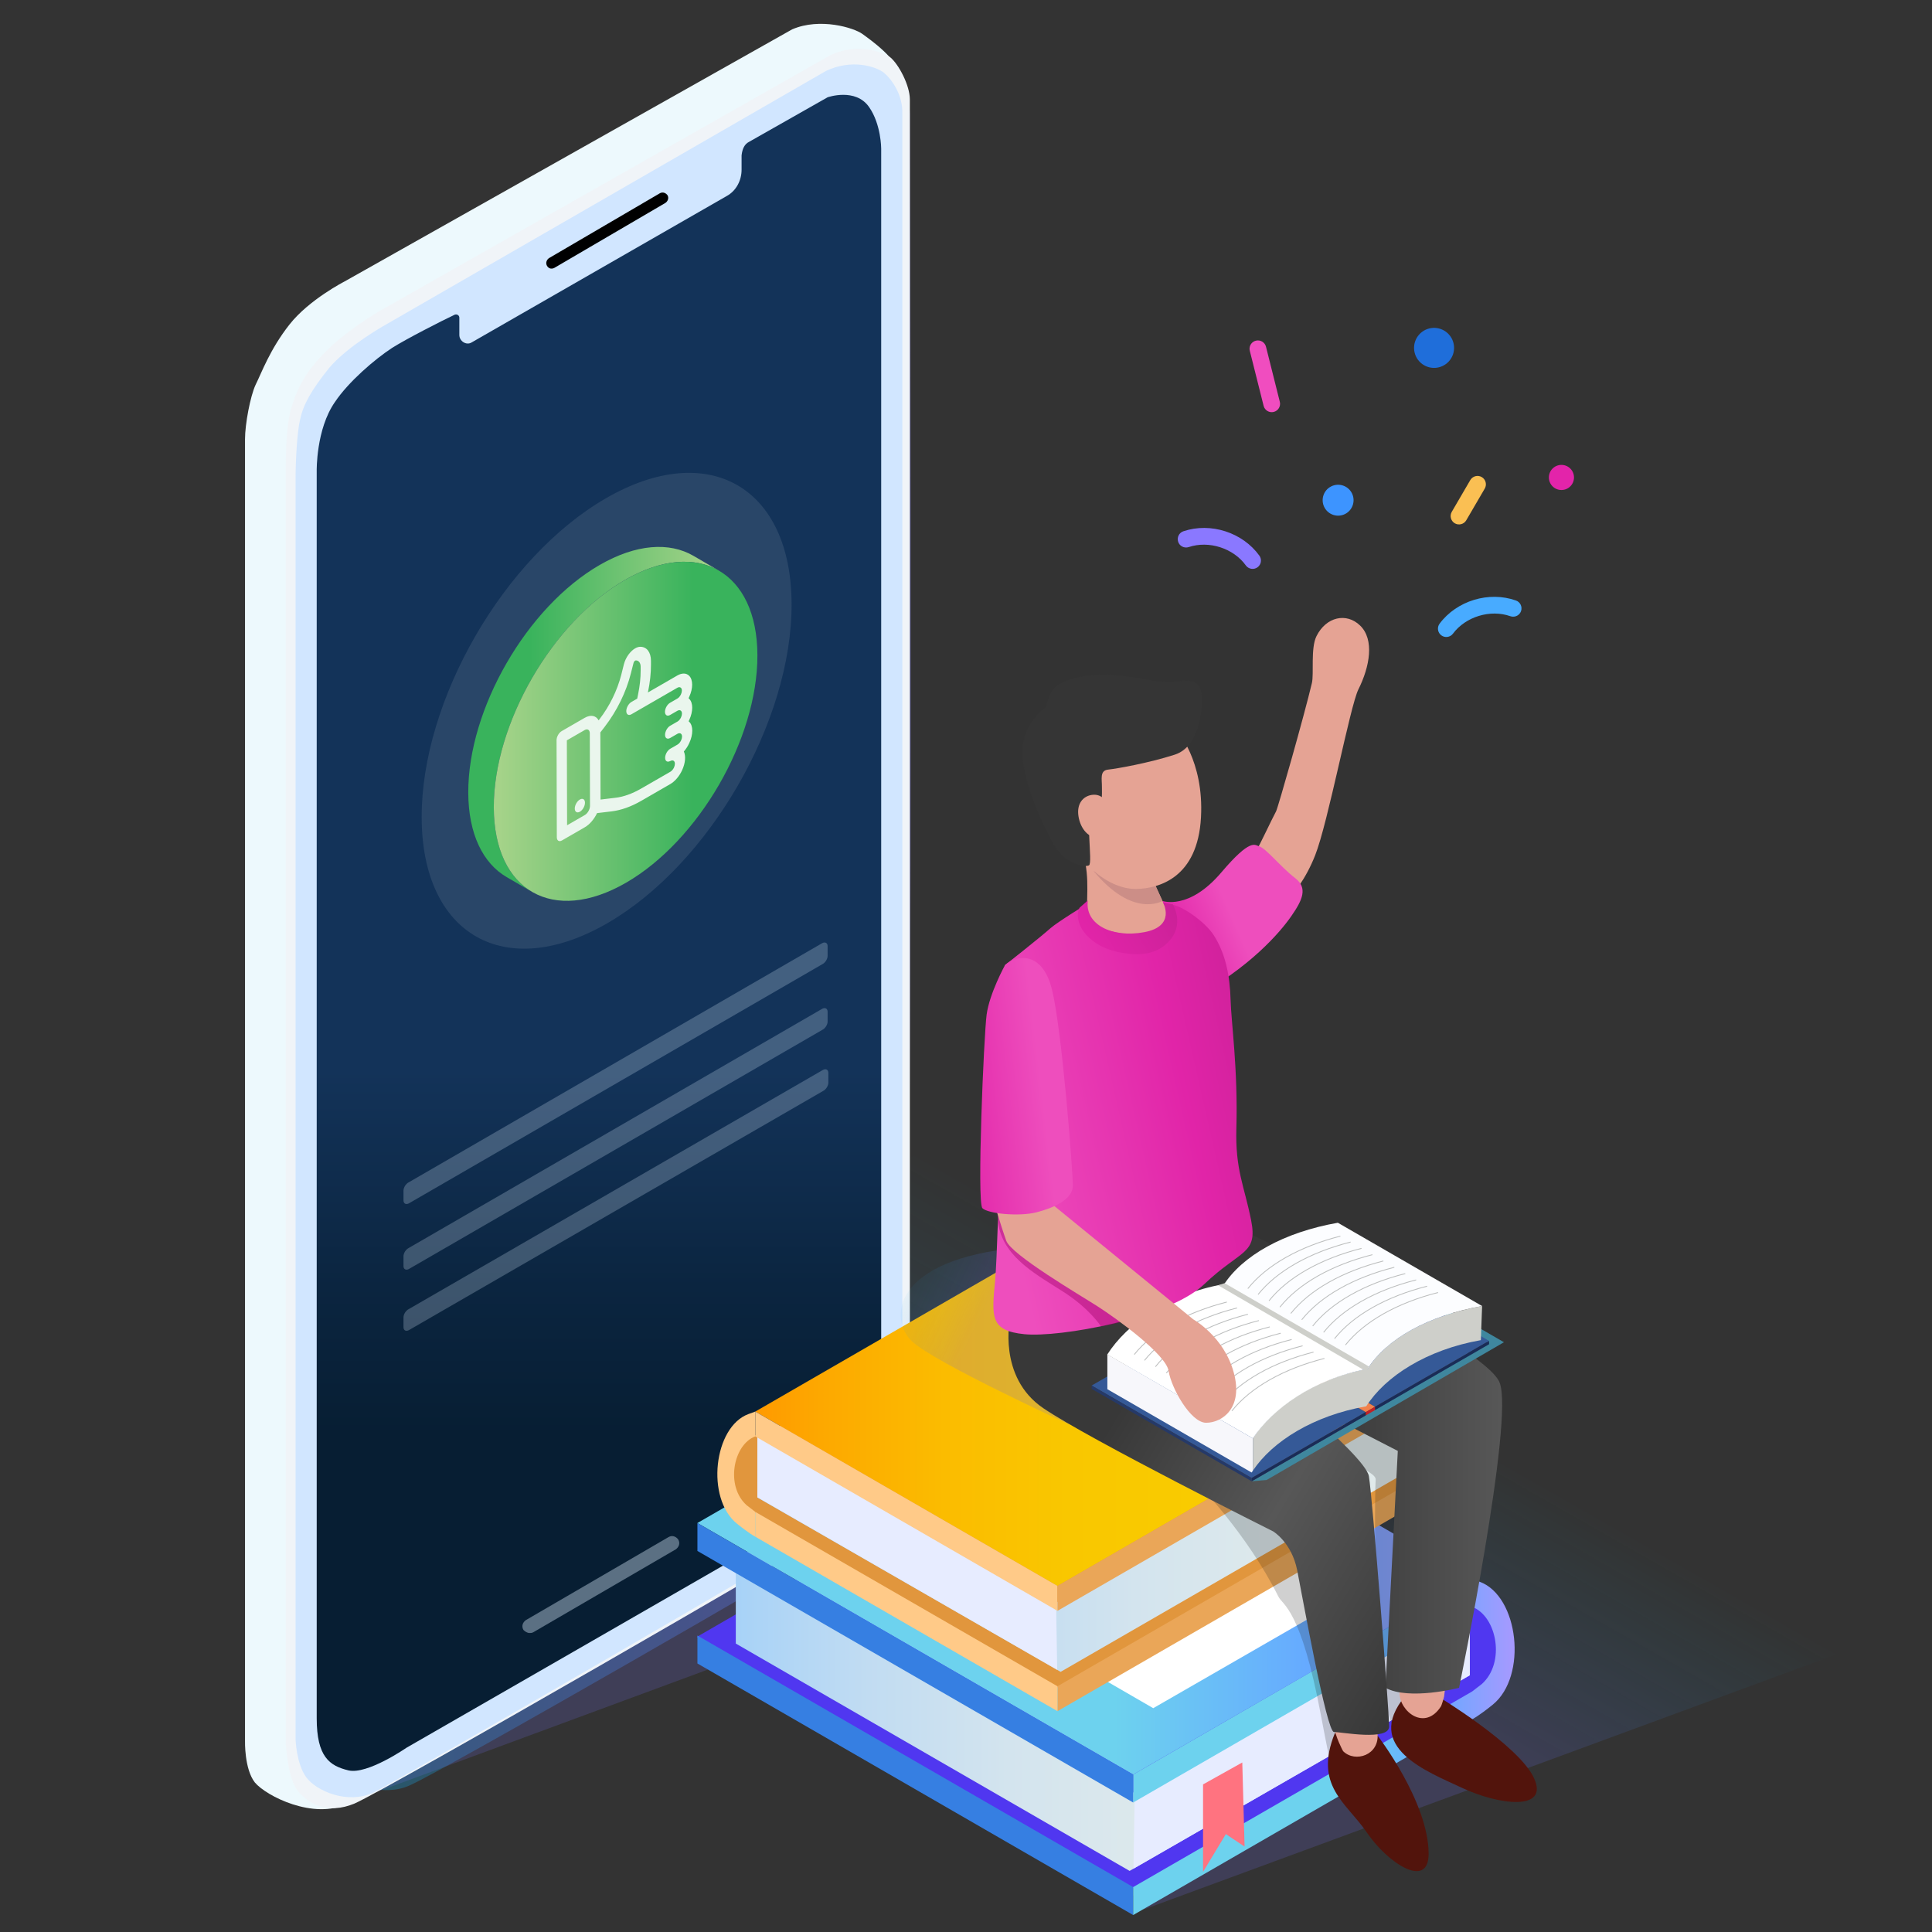 <svg width="200" height="200" viewBox="0 0 200 200" fill="none" xmlns="http://www.w3.org/2000/svg">
<rect x="0" y="0" width="200" height="200" fill="#333333" stroke="none"/>
<path d="M126.454 97.922C127.045 98.021 129.05 97.514 129.452 97.013C131.121 94.93 134.209 93.437 136.145 88.539C137.485 85.151 139.758 73.09 140.623 71.36C141.798 69.01 142.298 66.219 140.804 64.762C139.382 63.375 137.279 63.858 136.285 65.847C135.654 67.109 136.036 69.745 135.806 70.715C134.992 74.151 132.297 83.616 132.1 83.988C130.782 86.477 129.442 90.116 125.401 95.164C124.81 95.902 124.929 96.979 125.667 97.57C125.903 97.759 126.175 97.875 126.454 97.922Z" fill="#E5A394"/>
<path d="M120.339 93.264C120.339 93.264 123.064 94.282 126.437 90.306C129.487 86.711 129.909 87.501 130.299 87.591C131.019 87.757 132.575 89.753 134.062 90.89C135.409 91.92 134.84 93.164 133.666 94.852C132.461 96.585 129.369 100.149 123.662 103.256C123.662 103.255 120.158 97.966 120.339 93.264Z" fill="url(#paint0_linear_634_12127)"/>
<path d="M85.986 7.181L39.192 33.742C39.192 33.742 35.598 35.851 33.411 38.195C31.067 40.617 30.52 42.57 30.13 43.82C29.661 45.304 29.583 48.273 29.583 49.835C29.583 51.397 29.583 181.939 29.583 181.939C29.583 181.939 32.161 186.158 33.88 185.533C37.083 184.361 39.661 186.08 42.395 184.83C45.832 183.346 84.346 161.159 86.221 159.831C88.096 158.503 91.143 155.3 92.158 153.191C93.174 151.004 93.252 144.988 93.486 143.973C94.658 139.989 94.189 13.275 94.189 11.791C94.189 10.307 93.017 8.119 92.158 7.416C91.221 6.712 88.721 5.931 85.986 7.181Z" fill="url(#paint1_linear_634_12127)"/>
<path d="M36.379 186.47L145.672 146.081L98.72 117.645L27.239 152.487L36.379 186.47Z" fill="url(#paint2_linear_634_12127)"/>
<path d="M82.002 3.04L35.676 29.133C35.676 29.133 32.004 31.008 29.973 33.586C27.942 36.164 27.082 38.586 26.458 39.836C25.911 41.008 25.364 43.898 25.364 45.461C25.364 47.102 25.364 180.221 25.364 180.221C25.364 180.221 25.286 183.112 26.38 184.518C27.552 185.924 32.474 188.424 35.989 186.705C39.504 184.986 83.487 159.05 85.518 157.644C87.549 156.238 90.752 153.035 91.846 150.847C92.94 148.66 94.033 145.535 94.033 141.316C94.033 137.097 93.017 9.29 93.017 7.728C93.017 6.166 90.126 4.134 89.267 3.509C88.408 2.884 84.893 1.79 82.002 3.04Z" fill="#EDF9FD"/>
<path d="M85.986 5.696L39.192 32.258C39.192 32.258 35.598 34.367 33.411 36.711C31.067 39.133 30.52 41.086 30.13 42.336C29.661 43.82 29.583 46.789 29.583 48.351C29.583 49.913 29.583 180.455 29.583 180.455C29.583 180.455 29.739 183.892 30.755 185.299C31.849 186.705 33.88 187.877 36.692 186.705C40.129 185.221 84.346 159.675 86.221 158.347C88.096 157.019 91.143 153.816 92.158 151.707C93.174 149.52 94.189 146.551 94.189 142.332C94.189 138.192 94.189 11.79 94.189 10.306C94.189 8.822 93.017 6.634 92.158 5.931C91.221 5.306 88.721 4.446 85.986 5.696Z" fill="#F0F4F8"/>
<path d="M85.518 7.337L39.973 33.586C39.973 33.586 36.145 35.695 34.114 38.039C32.161 40.461 31.38 41.945 31.067 43.429C30.755 44.679 30.598 47.804 30.598 49.366C30.598 50.928 30.598 180.064 30.598 180.064C30.598 180.064 30.676 182.564 31.692 183.97C32.708 185.376 35.989 186.861 38.723 185.532C41.926 183.891 83.877 159.596 85.674 158.267C87.471 156.939 90.439 153.814 91.455 151.627C92.471 149.518 93.408 146.471 93.408 142.409C93.408 138.269 93.408 13.274 93.408 11.789C93.486 9.758 92.236 8.117 91.455 7.492C90.596 6.868 88.174 6.087 85.518 7.337Z" fill="#D1E6FF"/>
<path d="M77.549 14.68L85.674 10.071C85.674 10.071 88.565 9.055 89.971 11.087C91.221 12.884 91.221 15.384 91.221 15.384V142.098C91.221 142.098 90.83 148.504 89.19 151.394C88.253 152.956 84.659 156.394 82.393 157.722C80.127 159.05 42.082 180.924 42.082 180.924C42.082 180.924 38.02 183.736 36.067 183.268C34.114 182.799 32.786 181.862 32.786 177.878C32.786 175.378 32.786 48.743 32.786 48.743C32.786 48.743 32.708 44.446 34.661 41.634C36.067 39.525 38.801 37.181 40.598 36.009C42.082 35.072 45.754 33.197 47.082 32.572C47.316 32.494 47.551 32.65 47.551 32.884V34.681C47.551 35.306 48.254 35.775 48.801 35.462L75.206 20.306C76.222 19.759 76.768 18.665 76.768 17.572V16.088C76.846 15.383 77.081 14.915 77.549 14.68Z" fill="url(#paint3_linear_634_12127)"/>
<g opacity="0.7">
<g opacity="0.7">
<g opacity="0.7">
<path opacity="0.7" d="M42.316 135.516C42.004 135.672 41.769 136.063 41.769 136.375V137.391C41.769 137.703 42.003 137.86 42.316 137.703L85.205 112.938C85.517 112.782 85.752 112.391 85.752 112.079V111.063C85.752 110.751 85.518 110.594 85.205 110.751L42.316 135.516Z" fill="#DBEBFB"/>
</g>
<g opacity="0.7">
<path opacity="0.7" d="M42.316 129.188C42.004 129.344 41.769 129.735 41.769 130.047V131.063C41.769 131.375 42.003 131.532 42.316 131.375L85.127 106.61C85.439 106.454 85.674 106.063 85.674 105.751V104.735C85.674 104.423 85.44 104.266 85.127 104.423L42.316 129.188Z" fill="#DBEBFB"/>
</g>
<g opacity="0.7">
<path opacity="0.7" d="M42.316 122.392C42.004 122.548 41.769 122.939 41.769 123.251V124.267C41.769 124.579 42.003 124.736 42.316 124.579L85.127 99.814C85.439 99.658 85.674 99.267 85.674 98.955V97.94C85.674 97.628 85.44 97.471 85.127 97.628L42.316 122.392Z" fill="#DBEBFB"/>
</g>
</g>
</g>
<path opacity="0.4" d="M54.816 169.049C54.972 169.049 55.05 169.049 55.207 168.971L69.972 160.378C70.284 160.144 70.441 159.753 70.206 159.362C69.972 159.05 69.581 158.893 69.19 159.128L54.425 167.721C54.113 167.955 53.956 168.346 54.191 168.737C54.347 168.893 54.582 169.049 54.816 169.049Z" fill="#DBEBFB"/>
<path d="M57.081 27.805C57.159 27.805 57.237 27.805 57.393 27.727L68.877 21.009C69.111 20.853 69.268 20.54 69.111 20.228C68.955 19.994 68.642 19.837 68.33 19.994L56.846 26.712C56.612 26.868 56.455 27.181 56.612 27.493C56.691 27.648 56.847 27.805 57.081 27.805Z" fill="black"/>
<path opacity="0.1" d="M62.73 51.577C52.158 57.681 43.616 72.489 43.651 84.637C43.686 96.785 52.283 101.684 62.855 95.581C73.438 89.47 81.98 74.675 81.945 62.527C81.91 50.379 73.313 45.466 62.73 51.577Z" fill="#F9F9F9"/>
<path d="M62.071 58.489C65.865 56.298 69.302 56.096 71.783 57.538L74.426 59.074C71.945 57.632 68.509 57.835 64.714 60.025C57.18 64.375 51.093 74.928 51.118 83.585C51.13 87.886 52.649 90.912 55.097 92.335L52.454 90.799C50.006 89.376 48.487 86.35 48.475 82.05C48.45 73.391 54.537 62.838 62.071 58.489Z" fill="url(#paint4_linear_634_12127)"/>
<path d="M64.713 60.024C57.179 64.374 51.092 74.926 51.117 83.584C51.142 92.242 57.268 95.733 64.802 91.383C72.344 87.028 78.431 76.485 78.407 67.828C78.382 59.171 72.256 55.67 64.713 60.024Z" fill="url(#paint5_linear_634_12127)"/>
<path d="M118.468 197.646L195.007 169.45L133.564 136.645L81.545 152.047L118.468 197.646Z" fill="url(#paint6_linear_634_12127)"/>
<path d="M152.325 175.247L155.377 173.025L155.178 167.265L107.217 149.196L72.133 169.452L117.241 195.493L152.325 175.247Z" fill="#5037F0"/>
<path d="M117.305 198.244L72.197 172.203V169.31L117.305 195.35V198.244Z" fill="#367FE2"/>
<path d="M72.197 157.662L117.305 183.701L152.39 163.456L107.281 137.405L72.197 157.662Z" fill="url(#paint7_linear_634_12127)"/>
<path d="M84.294 156.525L119.382 176.831L142.666 163.422L107.436 142.93L84.294 156.525Z" fill="white"/>
<path d="M152.151 165.039L145.851 169.277L116.938 185.764L76.17 162.229V170.141L116.938 193.676L152.151 173.423V165.039Z" fill="url(#paint8_linear_634_12127)"/>
<path d="M117.337 193.446L152.151 173.423V165.039L145.851 169.277L117.47 185.46L117.337 193.446Z" fill="#E7ECFF"/>
<path d="M153.182 163.746L152.39 163.456V166.34C154.968 167.306 155.873 172.124 153.395 174.332L152.39 175.105L117.306 195.351V198.245L152.39 177.989C152.39 177.989 153.076 177.642 154.52 176.475C158.164 173.528 157.22 165.225 153.182 163.746Z" fill="url(#paint9_linear_634_12127)"/>
<path d="M117.305 183.702V186.595L152.389 166.339V163.456L117.305 183.702Z" fill="url(#paint10_linear_634_12127)"/>
<path d="M117.305 186.595L72.197 160.555V157.661L117.305 183.702V186.595Z" fill="#367FE2"/>
<path d="M124.539 184.721V193.774L126.901 189.865L128.84 191.159L128.601 182.451L124.539 184.721Z" fill="#FF7380"/>
<path d="M78.245 156.637L75.525 154.656L75.702 149.52L118.463 133.41L149.744 151.47L109.526 174.688L78.245 156.637Z" fill="#E1963D"/>
<path d="M109.469 177.14L149.687 153.923V151.343L109.469 174.561V177.14Z" fill="#EAA658"/>
<path d="M149.687 140.958L109.469 164.174L78.188 146.124L118.406 122.897L149.687 140.958Z" fill="url(#paint11_linear_634_12127)"/>
<path d="M77.482 146.382L78.188 146.123V148.694C75.89 149.555 75.083 153.851 77.292 155.82L78.188 156.509V159.08C78.188 159.08 77.576 158.77 76.289 157.729C73.039 155.104 73.881 147.701 77.482 146.382Z" fill="#FFCA88"/>
<path d="M78.401 147.535L84.018 151.314L109.797 166.013L146.144 145.03V152.085L109.797 173.068L78.401 155.011V147.535Z" fill="url(#paint12_linear_634_12127)"/>
<path d="M109.441 172.863L78.401 155.011V147.535L84.018 151.314L109.322 165.743L109.441 172.863Z" fill="#E7ECFF"/>
<path d="M78.188 159.081L109.469 177.14V174.561L78.188 156.51V159.081Z" fill="#FFCA88"/>
<path d="M78.188 148.695L109.469 166.755V164.175L78.188 146.124V148.695Z" fill="#FFCA88"/>
<path d="M109.469 166.755L149.687 143.537V140.957L109.469 164.175V166.755Z" fill="#EAA658"/>
<path d="M110.621 147.422C110.621 147.422 96.873 141.115 94.438 138.884C92.003 136.653 92.206 130.363 105.596 129.146C105.597 129.146 117.722 143.162 110.621 147.422Z" fill="url(#paint13_linear_634_12127)"/>
<path opacity="0.2" d="M138.357 185.111C138.357 185.111 137.933 183.94 136.756 177.637C134.683 166.542 132.791 166.177 132.35 165.297C128.986 158.586 124.115 153.828 123.95 153.416C123.785 153.004 124.058 150.239 123.893 148.178L139.365 153.637L141.261 182.985C141.261 182.985 140.759 184.918 138.357 185.111Z" fill="#141414"/>
<path opacity="0.2" d="M145.866 180.898C145.866 180.898 143.97 180.568 143.063 174.22C142.156 167.872 142.326 153.771 142.408 153.194C142.49 152.617 141.007 152.122 140.842 151.71C140.677 151.298 133.088 145.119 132.923 143.058L147.597 150.395L149.156 177.907C149.157 177.908 148.669 181.393 145.866 180.898Z" fill="#141414"/>
<path d="M142.621 179.69C142.621 179.69 147.857 186.483 147.891 191.867C147.914 195.642 143.682 192.916 141.492 189.696C139.388 186.602 135.97 184.879 138.187 179.407L142.621 179.69Z" fill="#52140C"/>
<path d="M148.71 175.52C148.71 175.52 157.26 180.652 158.812 184.094C160.364 187.536 155.118 186.843 151.37 185.088C147.709 183.374 141.098 180.895 145.445 175.591L148.71 175.52Z" fill="#52140C"/>
<path d="M153.05 148.652C153.05 148.652 151.197 141.942 145.912 146.22C145.912 146.22 144.855 172.865 144.877 175.245C144.894 177.204 147.514 179.242 149.178 176.627C149.227 176.549 149.484 175.724 149.498 175.603C149.945 171.701 152.316 151.098 153.05 148.652Z" fill="#E5A394"/>
<path d="M129.227 127.654C129.227 127.654 153.615 139.206 155.232 143.104C156.793 146.87 151.042 174.723 151.042 174.723C151.042 174.723 145.899 176.056 143.423 174.723L144.7 150.198L126.09 140.628L121.519 133.39L129.227 127.654Z" fill="url(#paint14_linear_634_12127)"/>
<path d="M133.025 152.561C133.025 152.561 135.398 148.141 140.683 152.42C140.683 152.42 142.344 177.152 142.596 179.417C142.848 181.682 140.285 182.514 139.046 181.287C138.981 181.222 138.649 180.471 138.599 180.36C136.864 176.525 133.759 155.007 133.025 152.561Z" fill="#E5A394"/>
<path d="M104.566 136.438C104.566 136.438 103.233 142.533 107.995 145.771C112.757 149.009 131.804 158.533 131.804 158.533C131.804 158.533 133.709 159.676 134.28 162.533C134.851 165.39 137.328 179.295 138.089 179.295C138.85 179.295 143.803 180.247 143.803 178.724C143.803 177.2 142.089 155.105 141.708 152.82C141.327 150.535 128.773 140.523 128.394 140.095C127.447 139.028 121.541 131.437 121.541 131.437L104.566 136.438Z" fill="url(#paint15_linear_634_12127)"/>
<path d="M135.663 142.872L146.779 137.147L149.842 138.539C149.842 138.539 146.62 141.954 138.166 146.833L136.286 145.867L135.719 146.101L137.006 147.505C135.973 148.166 135.144 148.629 134.535 148.861C131.475 150.027 130.669 149.544 130.669 149.544L135.663 142.872Z" fill="#0F2386"/>
<path d="M129.575 153.343L154.149 139.082L137.581 129.516L139.123 129.381L155.691 138.947L131.117 153.208L129.575 153.343Z" fill="#3F879E"/>
<path d="M125.771 136.063H125.77L113.006 143.432L129.575 152.998L141.385 146.18L124.817 136.614L125.771 136.063Z" fill="#355997"/>
<path d="M154.149 138.81L137.581 129.245L125.771 136.063L142.339 145.629L141.385 146.18L154.149 138.81Z" fill="#355997"/>
<path d="M125.771 136.063L124.817 136.614L141.385 146.18L142.339 145.629L125.771 136.063Z" fill="#F1814C"/>
<path d="M154.149 138.81V139.155L142.339 145.973V145.629L154.149 138.81Z" fill="#1A2C57"/>
<path d="M141.385 146.524V146.18L129.575 152.998V153.343L141.385 146.524Z" fill="#1A2C57"/>
<path d="M141.385 146.524L142.339 145.973V145.629L141.385 146.18V146.524Z" fill="#C02227"/>
<path d="M116.715 141.408L114.633 140.206V143.81C119.611 146.684 124.59 149.558 129.568 152.433C129.609 152.369 129.656 152.307 129.698 152.243V148.904C125.37 146.405 121.043 143.906 116.715 141.408Z" fill="#F7F7FB"/>
<path d="M149.135 136.326C145.647 137.571 142.995 139.456 141.563 141.707C139.939 141.993 138.43 142.461 137.052 143.051C133.671 144.498 131.099 146.698 129.697 148.902V152.241C131.722 149.216 135.94 146.548 141.433 145.58H141.432C143.405 142.477 147.69 139.719 153.298 138.73L153.428 135.201C151.89 135.473 150.455 135.855 149.135 136.326Z" fill="#CECFCA"/>
<path d="M129.698 148.903C124.669 145.999 119.654 143.123 114.625 140.219C116.618 137.084 120.946 133.949 126.612 132.95C131.641 135.853 136.535 138.803 141.564 141.707C135.891 142.788 131.742 145.839 129.698 148.903Z" fill="white"/>
<path d="M141.563 141.708C136.585 138.834 131.607 135.96 126.628 133.085C128.601 129.982 132.885 127.567 138.494 126.578C143.472 129.452 148.451 132.326 153.429 135.201C147.821 136.19 143.536 138.605 141.563 141.708Z" fill="#FCFDFF"/>
<path d="M117.453 140.245L117.386 140.191C119.331 137.757 122.742 135.823 126.991 134.746L127.012 134.829C122.781 135.902 119.387 137.825 117.453 140.245Z" fill="#BBBDBD"/>
<path d="M118.511 140.856L118.444 140.802C120.389 138.368 123.8 136.434 128.049 135.357L128.07 135.44C123.839 136.513 120.444 138.436 118.511 140.856Z" fill="#BBBDBD"/>
<path d="M119.642 141.509L119.575 141.455C121.52 139.021 124.931 137.087 129.179 136.01L129.2 136.093C124.97 137.166 121.575 139.089 119.642 141.509Z" fill="#BBBDBD"/>
<path d="M120.773 142.162L120.706 142.108C122.651 139.674 126.062 137.74 130.311 136.663L130.332 136.746C126.101 137.819 122.706 139.742 120.773 142.162Z" fill="#BBBDBD"/>
<path d="M121.904 142.815L121.837 142.761C123.782 140.327 127.193 138.393 131.442 137.316L131.463 137.399C127.232 138.472 123.837 140.395 121.904 142.815Z" fill="#BBBDBD"/>
<path d="M123.035 143.468L122.968 143.414C124.913 140.98 128.324 139.046 132.573 137.969L132.594 138.052C128.363 139.125 124.968 141.048 123.035 143.468Z" fill="#BBBDBD"/>
<path d="M124.166 144.121L124.099 144.067C126.044 141.633 129.455 139.699 133.703 138.622L133.724 138.705C129.494 139.778 126.099 141.701 124.166 144.121Z" fill="#BBBDBD"/>
<path d="M125.297 144.774L125.23 144.72C127.175 142.286 130.586 140.352 134.835 139.275L134.856 139.358C130.625 140.431 127.23 142.354 125.297 144.774Z" fill="#BBBDBD"/>
<path d="M126.428 145.427L126.361 145.373C128.306 142.939 131.717 141.005 135.966 139.928L135.987 140.011C131.756 141.084 128.361 143.007 126.428 145.427Z" fill="#BBBDBD"/>
<path d="M127.559 146.08L127.492 146.026C129.437 143.592 132.848 141.658 137.097 140.581L137.118 140.664C132.887 141.737 129.492 143.66 127.559 146.08Z" fill="#BBBDBD"/>
<path d="M129.209 133.423L129.142 133.369C131.087 130.935 134.498 129.001 138.746 127.924L138.767 128.007C134.537 129.08 131.142 131.003 129.209 133.423Z" fill="#BBBDBD"/>
<path d="M130.267 134.034L130.2 133.98C132.145 131.546 135.556 129.612 139.804 128.535L139.825 128.618C135.595 129.691 132.2 131.614 130.267 134.034Z" fill="#BBBDBD"/>
<path d="M131.397 134.687L131.33 134.633C133.275 132.199 136.686 130.265 140.935 129.188L140.956 129.271C136.726 130.344 133.331 132.267 131.397 134.687Z" fill="#BBBDBD"/>
<path d="M132.529 135.34L132.462 135.286C134.407 132.852 137.818 130.918 142.066 129.841L142.087 129.924C137.857 130.997 134.462 132.92 132.529 135.34Z" fill="#BBBDBD"/>
<path d="M133.66 135.993L133.593 135.939C135.538 133.505 138.949 131.571 143.198 130.494L143.219 130.577C138.988 131.65 135.593 133.573 133.66 135.993Z" fill="#BBBDBD"/>
<path d="M134.791 136.646L134.724 136.592C136.669 134.158 140.08 132.224 144.329 131.147L144.35 131.23C140.119 132.303 136.724 134.226 134.791 136.646Z" fill="#BBBDBD"/>
<path d="M135.922 137.299L135.855 137.245C137.8 134.811 141.211 132.877 145.46 131.8L145.481 131.883C141.25 132.956 137.855 134.879 135.922 137.299Z" fill="#BBBDBD"/>
<path d="M137.053 137.952L136.986 137.898C138.931 135.464 142.342 133.53 146.591 132.453L146.612 132.536C142.381 133.609 138.986 135.532 137.053 137.952Z" fill="#BBBDBD"/>
<path d="M138.184 138.605L138.117 138.551C140.062 136.117 143.473 134.183 147.722 133.106L147.743 133.189C143.512 134.262 140.117 136.185 138.184 138.605Z" fill="#BBBDBD"/>
<path d="M139.315 139.258L139.248 139.204C141.193 136.77 144.604 134.836 148.853 133.759L148.874 133.842C144.643 134.915 141.248 136.838 139.315 139.258Z" fill="#BBBDBD"/>
<path d="M113.006 143.432V143.777L129.575 153.343V152.998L113.006 143.432Z" fill="#253968"/>
<path d="M141.417 141.959L126.093 133.049L126.774 132.835L141.707 141.456L141.417 141.959Z" fill="#CECFCA"/>
<path d="M118.7 89.694L120.529 93.685C120.529 93.685 124.584 96.169 123.875 99.697C123.166 103.225 112.715 99.75 112.534 96.962C112.353 94.172 112.795 91.738 112.374 89.469C111.953 87.2 118.283 87.97 118.7 89.694Z" fill="#E5A394"/>
<path d="M120.339 93.264C120.339 93.264 117.316 95.125 113.211 90.173L119.558 91.555L120.339 93.264Z" fill="#CC8E87"/>
<path d="M121.823 75.64C121.823 75.64 124.653 78.705 124.325 84.626C123.982 90.832 120.032 91.965 117.66 92.025C115.016 92.091 111.514 89.635 110.423 85.552C109.332 81.469 111.662 76.08 115.353 75.52C119.044 74.96 120.713 74.55 121.823 75.64Z" fill="#E5A394"/>
<path d="M124.417 72.182C124.454 73.075 124.328 77.248 121.604 78.124C118.88 79 115.599 79.574 114.707 79.67C113.815 79.766 114.086 80.705 114.07 81.454C114.054 82.203 114.245 83.572 113.226 83.859C112.207 84.146 113.174 89.325 112.728 89.579C112.282 89.833 110.2 89.434 109.037 87.347C107.874 85.261 106.352 81.941 105.905 78.883C105.459 75.825 107.214 73.967 108.297 73.17C108.297 73.17 108.58 71.31 109.79 70.736C111 70.162 112.82 69.697 115.512 69.904C118.204 70.111 120.083 70.812 121.851 70.541C123.619 70.27 124.353 70.621 124.417 72.182Z" fill="#353535"/>
<path d="M121.363 93.649C121.363 93.649 122.629 96.411 119.263 96.708C115.897 97.005 111.52 96.027 112.586 93.542C112.586 93.542 109.471 95.447 108.763 96.074C107.567 97.133 104.037 99.909 104.037 99.909C104.037 99.909 103.374 128.807 103.015 132.567C102.656 136.327 102.478 137.759 106.059 138.117C109.64 138.475 120.919 136.506 124.678 132.925C128.437 129.344 130.228 129.881 129.512 126.301C128.796 122.72 127.865 121.099 127.989 116.773C128.163 110.686 127.451 105.828 127.39 103.494C127.325 101.029 126.865 98.692 125.625 96.78C124.865 95.605 122.722 93.946 121.363 93.649Z" fill="url(#paint16_linear_634_12127)"/>
<path opacity="0.4" d="M113.96 137.289C113.96 137.289 112.817 135.503 110.174 133.789C107.531 132.075 104.031 130.289 103.388 126.931C102.745 123.574 104.531 121.145 104.531 121.145L117.104 134.075L118.604 135.932C118.604 135.932 115.889 137.146 113.96 137.289Z" fill="#9B0165"/>
<path d="M121.407 93.613C121.419 93.651 122.7 95.713 120.935 97.524C119.687 98.804 118 98.968 116.079 98.621C114.157 98.273 113.142 97.506 112.506 96.828C111.361 95.61 111.493 94.372 111.768 93.958L112.609 93.219C112.29 95.722 115.142 97.115 118.452 96.499C121.774 95.881 120.397 93.433 120.397 93.433C120.552 93.42 121.248 93.621 121.407 93.613Z" fill="url(#paint17_linear_634_12127)"/>
<path d="M114.834 84.002C115.047 85.324 114.506 86.51 113.626 86.652C113.53 86.668 113.433 86.67 113.338 86.66C112.56 86.58 111.836 85.693 111.646 84.516C111.433 83.194 112.121 82.434 113.001 82.292C113.881 82.151 114.621 82.681 114.834 84.002Z" fill="#E5A394"/>
<path d="M109.117 124.824L123.519 136.575C123.519 136.575 126.692 138.334 127.716 142.073C128.74 145.812 126.464 147.284 124.858 147.284C123.252 147.284 121.244 143.67 120.976 141.929C120.708 140.189 115.543 136.469 113.669 135.265C111.795 134.06 104.7 129.911 104.165 128.438C103.63 126.966 102.559 123.351 102.559 123.351L109.117 124.824Z" fill="#E5A394"/>
<path d="M104.038 99.908C104.038 99.908 102.429 102.834 102.136 105.028C101.843 107.222 101.112 124.484 101.697 125.069C102.282 125.654 105.5 125.947 107.256 125.508C109.011 125.069 111.059 124.191 111.059 122.729C111.059 121.267 109.949 106.641 108.893 102.416C107.837 98.191 104.991 98.984 104.038 99.908Z" fill="url(#paint18_linear_634_12127)"/>
<path d="M153.39 49.386C153.802 49.626 153.943 50.161 153.703 50.573L151.787 53.859C151.547 54.271 151.012 54.412 150.6 54.172C150.188 53.932 150.047 53.397 150.287 52.985L152.203 49.699C152.443 49.286 152.977 49.145 153.39 49.386Z" fill="#FABF53"/>
<path d="M157.059 63.733C156.85 63.848 156.596 63.876 156.353 63.791C154.281 63.057 151.726 63.832 150.412 65.594C150.126 65.977 149.585 66.055 149.203 65.77C148.821 65.484 148.742 64.943 149.027 64.561C150.806 62.18 154.128 61.171 156.93 62.163C157.38 62.322 157.615 62.816 157.456 63.266C157.382 63.473 157.237 63.635 157.059 63.733Z" fill="#48ABFF"/>
<path d="M122.353 56.564C122.56 56.682 122.814 56.715 123.058 56.633C125.142 55.933 127.684 56.75 128.969 58.533C129.248 58.92 129.788 59.007 130.175 58.728C130.562 58.449 130.65 57.909 130.37 57.522C128.631 55.112 125.325 54.049 122.508 54.994C122.056 55.146 121.812 55.636 121.964 56.088C122.034 56.298 122.176 56.463 122.353 56.564Z" fill="#8A78FF"/>
<path d="M129.768 35.366C129.453 35.557 129.284 35.938 129.379 36.315L130.81 42.014C130.926 42.477 131.395 42.758 131.858 42.642C132.321 42.526 132.602 42.057 132.486 41.594L131.056 35.895C130.94 35.432 130.471 35.151 130.008 35.267C129.921 35.289 129.841 35.322 129.768 35.366Z" fill="#F04DBF"/>
<path d="M161.64 50.726C162.358 50.726 162.94 50.144 162.94 49.426C162.94 48.708 162.358 48.126 161.64 48.126C160.922 48.126 160.34 48.708 160.34 49.426C160.34 50.144 160.922 50.726 161.64 50.726Z" fill="#E324AA"/>
<path d="M149.991 37.402C150.759 36.553 150.692 35.243 149.843 34.476C148.994 33.708 147.684 33.775 146.917 34.624C146.15 35.473 146.216 36.783 147.065 37.55C147.914 38.317 149.224 38.251 149.991 37.402Z" fill="#1F6EDA"/>
<path d="M139.233 53.214C140.024 52.821 140.347 51.86 139.954 51.069C139.56 50.278 138.6 49.955 137.809 50.349C137.017 50.742 136.695 51.702 137.088 52.494C137.482 53.285 138.442 53.607 139.233 53.214Z" fill="#3D94FF"/>
<path d="M65.75 67.117C65.245 67.409 64.765 68.058 64.582 68.777L64.312 69.86C63.896 71.478 63.101 73.105 62.046 74.471L61.969 74.572C61.708 74.078 61.161 73.943 60.517 74.315L58.144 75.685C57.85 75.855 57.613 76.274 57.614 76.628L57.642 86.674C57.643 87.028 57.882 87.172 58.176 87.002L60.549 85.632C61.06 85.337 61.514 84.785 61.807 84.173L63.321 83.992C64.295 83.873 65.332 83.508 66.375 82.906L69.392 81.164C69.875 80.885 70.329 80.349 70.615 79.725C70.949 79 71.01 78.264 70.792 77.794C71.016 77.536 71.211 77.238 71.357 76.912C71.768 76.022 71.766 75.129 71.351 74.724L71.288 74.664L71.351 74.531C71.762 73.641 71.76 72.748 71.345 72.343L71.282 72.275L71.345 72.142C71.756 71.26 71.754 70.367 71.339 69.954C71.051 69.661 70.595 69.65 70.112 69.929L67.067 71.687L67.081 71.631C67.289 70.641 67.391 69.68 67.388 68.779L67.387 68.409C67.385 67.532 66.969 66.966 66.303 66.956C66.123 66.951 65.935 67.01 65.75 67.117ZM60.03 82.765C59.736 82.935 59.499 83.354 59.5 83.699C59.501 84.053 59.74 84.197 60.034 84.027C60.321 83.861 60.558 83.442 60.557 83.088C60.555 82.743 60.317 82.599 60.03 82.765ZM58.705 85.431L58.68 76.64L60.521 75.577C60.815 75.407 61.054 75.559 61.055 75.905L61.076 83.425C61.077 83.771 60.84 84.198 60.546 84.368L58.705 85.431ZM66.371 81.633C65.461 82.158 64.551 82.491 63.702 82.586L62.167 82.771L62.147 75.822L62.594 75.242C63.858 73.602 64.82 71.644 65.306 69.713L65.583 68.626C65.608 68.522 65.679 68.428 65.751 68.386C65.777 68.371 65.803 68.363 65.827 68.364C66.128 68.367 66.319 68.628 66.32 69.022L66.321 69.392C66.323 70.172 66.234 71.013 66.055 71.874L65.965 72.321L65.363 72.669C65.069 72.839 64.832 73.266 64.833 73.612C64.834 73.966 65.073 74.11 65.367 73.94L70.113 71.2C70.267 71.111 70.4 71.115 70.492 71.207C70.619 71.327 70.619 71.601 70.494 71.875C70.403 72.072 70.271 72.23 70.117 72.318L69.368 72.75C69.074 72.92 68.837 73.339 68.838 73.685C68.839 74.039 69.078 74.183 69.372 74.013L70.121 73.581C70.275 73.492 70.408 73.496 70.5 73.588C70.627 73.716 70.627 73.99 70.502 74.256C70.418 74.441 70.293 74.594 70.153 74.683L70.125 74.699L69.376 75.131C69.082 75.301 68.845 75.72 68.846 76.074C68.847 76.42 69.086 76.564 69.38 76.394L70.129 75.962L70.15 75.95L70.157 75.946C70.297 75.881 70.423 75.889 70.508 75.969C70.635 76.097 70.635 76.371 70.51 76.637C70.419 76.834 70.287 76.992 70.133 77.08L69.384 77.512C69.09 77.682 68.853 78.101 68.854 78.455C68.855 78.801 69.094 78.945 69.388 78.775V78.783C69.535 78.698 69.675 78.698 69.767 78.782C69.894 78.91 69.894 79.184 69.769 79.458C69.678 79.647 69.539 79.809 69.392 79.893L66.371 81.633Z" fill="#EAF6ED"/>
<defs>
<linearGradient id="paint0_linear_634_12127" x1="120.208" y1="98.215" x2="135.996" y2="91.223" gradientUnits="userSpaceOnUse">
<stop offset="0.074" stop-color="#E124A8"/>
<stop offset="0.469" stop-color="#EE4EBD"/>
</linearGradient>
<linearGradient id="paint1_linear_634_12127" x1="94.183" y1="96.058" x2="29.484" y2="96.058" gradientUnits="userSpaceOnUse">
<stop stop-color="#6C68E6" stop-opacity="0.4"/>
<stop offset="0.197" stop-color="#5C73E4" stop-opacity="0.38"/>
<stop offset="0.581" stop-color="#338EE0" stop-opacity="0.342"/>
<stop offset="1" stop-color="#00B1DB" stop-opacity="0.3"/>
</linearGradient>
<linearGradient id="paint2_linear_634_12127" x1="81.509" y1="157.963" x2="111.606" y2="105.153" gradientUnits="userSpaceOnUse">
<stop stop-color="#6C68E6" stop-opacity="0.2"/>
<stop offset="0.131" stop-color="#5C73E4" stop-opacity="0.161"/>
<stop offset="0.385" stop-color="#338EE0" stop-opacity="0.084"/>
<stop offset="0.663" stop-color="#00B1DB" stop-opacity="0"/>
</linearGradient>
<linearGradient id="paint3_linear_634_12127" x1="62.003" y1="96.06" x2="62.003" y2="154.451" gradientUnits="userSpaceOnUse">
<stop offset="0.253" stop-color="#133359"/>
<stop offset="0.635" stop-color="#0B2540"/>
<stop offset="0.9" stop-color="#071E33"/>
</linearGradient>
<linearGradient id="paint4_linear_634_12127" x1="74.425" y1="74.475" x2="48.474" y2="74.475" gradientUnits="userSpaceOnUse">
<stop offset="0.022" stop-color="#A5D389"/>
<stop offset="0.755" stop-color="#39B35C"/>
</linearGradient>
<linearGradient id="paint5_linear_634_12127" x1="51.117" y1="75.703" x2="78.407" y2="75.703" gradientUnits="userSpaceOnUse">
<stop offset="0.022" stop-color="#A5D389"/>
<stop offset="0.755" stop-color="#39B35C"/>
</linearGradient>
<linearGradient id="paint6_linear_634_12127" x1="132.881" y1="170.215" x2="153.596" y2="133.866" gradientUnits="userSpaceOnUse">
<stop stop-color="#6C68E6" stop-opacity="0.2"/>
<stop offset="0.131" stop-color="#5C73E4" stop-opacity="0.161"/>
<stop offset="0.385" stop-color="#338EE0" stop-opacity="0.084"/>
<stop offset="0.663" stop-color="#00B1DB" stop-opacity="0"/>
</linearGradient>
<linearGradient id="paint7_linear_634_12127" x1="72.197" y1="160.553" x2="152.39" y2="160.553" gradientUnits="userSpaceOnUse">
<stop offset="0.185" stop-color="#6DD2EE"/>
<stop offset="0.538" stop-color="#6DD2EE"/>
<stop offset="0.788" stop-color="#66AAFF"/>
<stop offset="1" stop-color="#A799FF"/>
</linearGradient>
<linearGradient id="paint8_linear_634_12127" x1="60.505" y1="177.952" x2="136.486" y2="177.952" gradientUnits="userSpaceOnUse">
<stop stop-color="#81C2FF"/>
<stop offset="0.026" stop-color="#86C4FE"/>
<stop offset="0.204" stop-color="#A7D2F7"/>
<stop offset="0.387" stop-color="#C1DCF2"/>
<stop offset="0.577" stop-color="#D3E4EE"/>
<stop offset="0.776" stop-color="#DDE9EC"/>
<stop offset="1" stop-color="#E1EAEB"/>
</linearGradient>
<linearGradient id="paint9_linear_634_12127" x1="117.305" y1="180.85" x2="156.795" y2="180.85" gradientUnits="userSpaceOnUse">
<stop offset="0.185" stop-color="#6DD2EE"/>
<stop offset="0.538" stop-color="#6DD2EE"/>
<stop offset="0.788" stop-color="#66AAFF"/>
<stop offset="1" stop-color="#A799FF"/>
</linearGradient>
<linearGradient id="paint10_linear_634_12127" x1="117.305" y1="175.025" x2="152.39" y2="175.025" gradientUnits="userSpaceOnUse">
<stop offset="0.185" stop-color="#6DD2EE"/>
<stop offset="0.538" stop-color="#6DD2EE"/>
<stop offset="0.788" stop-color="#66AAFF"/>
<stop offset="1" stop-color="#A799FF"/>
</linearGradient>
<linearGradient id="paint11_linear_634_12127" x1="78.188" y1="143.536" x2="149.687" y2="143.536" gradientUnits="userSpaceOnUse">
<stop stop-color="#FF9A00"/>
<stop offset="0.102" stop-color="#FDA900"/>
<stop offset="0.274" stop-color="#FBBC00"/>
<stop offset="0.452" stop-color="#F9C700"/>
<stop offset="0.64" stop-color="#F9CB00"/>
<stop offset="1" stop-color="#FFBD00"/>
</linearGradient>
<linearGradient id="paint12_linear_634_12127" x1="78.401" y1="159.049" x2="146.144" y2="159.049" gradientUnits="userSpaceOnUse">
<stop stop-color="#81C2FF"/>
<stop offset="0.026" stop-color="#86C4FE"/>
<stop offset="0.204" stop-color="#A7D2F7"/>
<stop offset="0.387" stop-color="#C1DCF2"/>
<stop offset="0.577" stop-color="#D3E4EE"/>
<stop offset="0.776" stop-color="#DDE9EC"/>
<stop offset="1" stop-color="#E1EAEB"/>
</linearGradient>
<linearGradient id="paint13_linear_634_12127" x1="83.881" y1="127.002" x2="107.13" y2="137.829" gradientUnits="userSpaceOnUse">
<stop offset="0.354" stop-color="#00B1DB" stop-opacity="0"/>
<stop offset="0.776" stop-color="#6C68E6" stop-opacity="0.2"/>
</linearGradient>
<linearGradient id="paint14_linear_634_12127" x1="181.945" y1="151.485" x2="134.878" y2="151.485" gradientUnits="userSpaceOnUse">
<stop offset="0.133" stop-color="#383838"/>
<stop offset="0.566" stop-color="#575757"/>
<stop offset="0.96" stop-color="#383838"/>
</linearGradient>
<linearGradient id="paint15_linear_634_12127" x1="155.857" y1="171.034" x2="113.651" y2="145.649" gradientUnits="userSpaceOnUse">
<stop offset="0.133" stop-color="#383838"/>
<stop offset="0.566" stop-color="#575757"/>
<stop offset="0.96" stop-color="#383838"/>
</linearGradient>
<linearGradient id="paint16_linear_634_12127" x1="102.585" y1="117.859" x2="138.539" y2="109.666" gradientUnits="userSpaceOnUse">
<stop stop-color="#EE4EBD"/>
<stop offset="0.56" stop-color="#E124A8"/>
<stop offset="0.996" stop-color="#BF1F8F"/>
</linearGradient>
<linearGradient id="paint17_linear_634_12127" x1="112.683" y1="98.112" x2="124.804" y2="90.169" gradientUnits="userSpaceOnUse">
<stop offset="0.056" stop-color="#E124A8"/>
<stop offset="1" stop-color="#BF1F8F"/>
</linearGradient>
<linearGradient id="paint18_linear_634_12127" x1="113.637" y1="111.511" x2="98.113" y2="113.368" gradientUnits="userSpaceOnUse">
<stop offset="0.376" stop-color="#EE4EBD"/>
<stop offset="1" stop-color="#E124A8"/>
</linearGradient>
</defs>
</svg>
